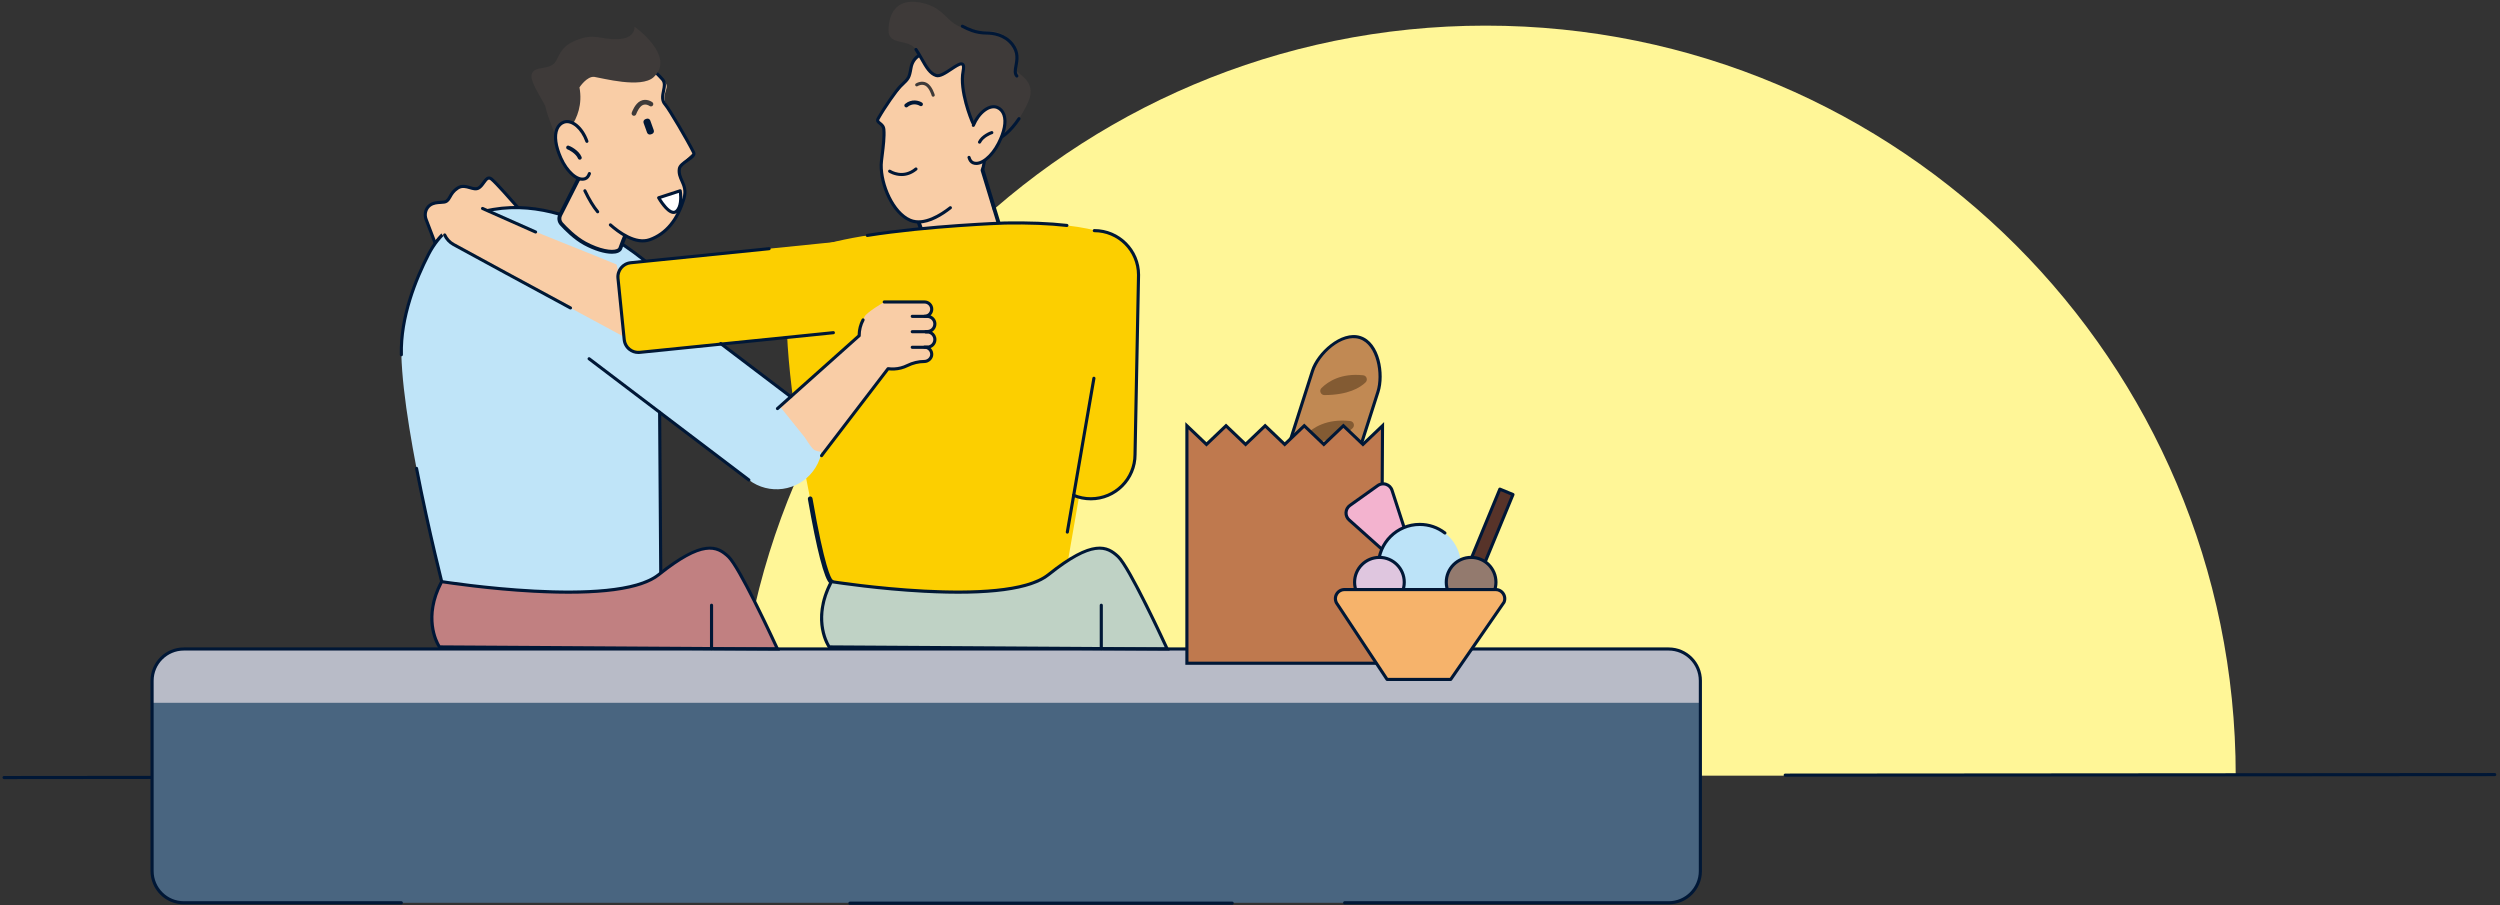 <?xml version="1.0" encoding="utf-8"?>
<!-- Generator: Adobe Illustrator 26.3.1, SVG Export Plug-In . SVG Version: 6.00 Build 0)  -->
<svg version="1.1" id="グループ_15577" xmlns="http://www.w3.org/2000/svg" xmlns:xlink="http://www.w3.org/1999/xlink" x="0px"
	 y="0px" width="998.482px" height="361.551px" viewBox="0 0 998.482 361.551" style="enable-background:new 0 0 998.482 361.551;"
	 xml:space="preserve">
<rect x="0" y="0" width="998.482" height="361.551" fill="#333333" stroke="none"/>
<style type="text/css">
	.st0{fill:#F9CDA6;}
	.st1{fill:#001736;}
	.st2{fill:#FFF697;}
	.st3{fill:#3E3A39;}
	.st4{clip-path:url(#SVGID_00000106855949451076663840000015284730578068542337_);}
	.st5{fill:#FCCF00;}
	.st6{fill:#BFE4F8;}
	.st7{fill:#001834;}
	.st8{fill:#FFFFFF;}
	.st9{clip-path:url(#SVGID_00000014604027652835275860000000957956855851491005_);}
	.st10{fill:#496580;}
	.st11{fill:#B8BBC7;}
	.st12{fill:#BFD2C5;}
	.st13{fill:#C18081;}
	.st14{clip-path:url(#SVGID_00000108304393781736362530000014096103632642008734_);}
	.st15{fill:#C18953;}
	.st16{clip-path:url(#SVGID_00000136373157823419991010000015028744763320956328_);}
	.st17{clip-path:url(#SVGID_00000064316168118613166560000000689175434669846436_);fill:#835B33;}
	.st18{clip-path:url(#SVGID_00000037664404044966824750000017474730278114146441_);}
	.st19{clip-path:url(#SVGID_00000028302215381662326880000015321388603303792539_);fill:#835B33;}
	.st20{fill:#BF794E;}
	.st21{fill:#F3B3CF;}
	.st22{fill:#573329;}
	.st23{fill:#BCE3F8;}
	.st24{fill:#DFC6DF;}
	.st25{fill:#937A6E;}
	.st26{fill:#F6B36B;}
</style>
<g>
	<g>
		<path class="st0" d="M170.182,87.635c-0.759-1.989-0.237-4.318,1.455-5.609c2.304-1.758,5.448-0.8,6.66-1.638
			c1.694-1.172,1.417-3.238,4.468-5.255c3.049-2.019,6.1,1.186,8.319,0c2.219-1.187,3.051-5.409,5.27-3.576
			c2.219,1.833,10.469,11.326,10.469,11.326s-24.82,1.948-32.986,14.323L170.182,87.635z"/>
		<path class="st1" d="M173.687,98.566l-4.089-10.708c-0.881-2.309-0.199-4.912,1.66-6.329c1.518-1.158,3.31-1.254,4.749-1.33
			c0.816-0.043,1.586-0.084,1.935-0.324c0.597-0.413,0.908-0.976,1.303-1.688c0.574-1.037,1.289-2.328,3.175-3.574
			c1.942-1.287,3.901-0.713,5.477-0.251c1.146,0.337,2.137,0.625,2.892,0.222c0.722-0.387,1.313-1.21,1.884-2.005
			c0.721-1.006,1.403-1.955,2.41-2.086c0.553-0.064,1.114,0.126,1.668,0.584c2.233,1.844,10.204,11.009,10.542,11.399l0.813,0.936
			l-1.236,0.097c-0.245,0.02-24.611,2.069-32.514,14.043L173.687,98.566z M170.766,87.413l3.237,8.478
			c7.772-10.243,26.528-12.957,31.55-13.51c-2.12-2.418-7.845-8.894-9.597-10.342c-0.278-0.229-0.519-0.337-0.712-0.307
			c-0.469,0.061-1.022,0.83-1.556,1.574c-0.624,0.87-1.331,1.855-2.309,2.378c-1.208,0.646-2.544,0.255-3.833-0.124
			c-1.531-0.448-2.979-0.871-4.436,0.094c-1.632,1.078-2.238,2.172-2.773,3.137c-0.436,0.787-0.847,1.53-1.685,2.11
			c-0.64,0.442-1.539,0.49-2.58,0.546c-1.334,0.071-2.846,0.151-4.058,1.074C170.595,83.606,170.081,85.617,170.766,87.413
			L170.766,87.413z"/>
		<path class="st2" d="M293.81,309.798c0-165.442,134.117-299.56,299.56-299.56s299.56,134.117,299.56,299.56"/>
		<path class="st1" d="M713,310.21c-0.345,0-0.625-0.28-0.625-0.625c0-0.344,0.28-0.625,0.625-0.625l283.375-0.217l0,0
			c0.345,0,0.625,0.28,0.625,0.625c0,0.344-0.28,0.625-0.625,0.625L713,310.21L713,310.21z"/>
		<path class="st1" d="M139.737,311.24c-0.517,0-0.936-0.418-0.936-0.936c-0.001-0.517,0.418-0.937,0.935-0.938l477.379-0.648
			c0.001,0,0.001,0,0.001,0c0.517,0,0.936,0.418,0.936,0.936c0.001,0.517-0.418,0.937-0.935,0.938l-477.379,0.648
			C139.737,311.24,139.737,311.24,139.737,311.24z"/>
		<path class="st1" d="M1.625,311.173c-0.345,0-0.624-0.28-0.625-0.624c0-0.345,0.279-0.626,0.624-0.626l107.517-0.109h0.001
			c0.345,0,0.624,0.28,0.625,0.624c0,0.345-0.279,0.626-0.624,0.626L1.625,311.173L1.625,311.173z"/>
		<path class="st0" d="M391.416,64.684l8.319,31.108c0,0-1.874,0.228-10.585,2.653c-8.898,2.476-18.518,0.846-19.328-1.292
			c-0.808-2.137-6.976-20.38-6.976-20.38L391.416,64.684z"/>
		<path class="st1" d="M379.125,100.097c-5.141,0-9.321-0.787-10.033-2.668c-0.803-2.126-6.733-19.661-6.985-20.406l-0.232-0.687
			l30.035-12.708l8.493,27.943c0.611,1.391,0.643,3.022,0.058,4.507c-1.111,2.815-3.416,2.864-6.607,2.929
			c-1.57,0.032-3.349,0.068-5.508,0.385C385.269,99.843,382.042,100.097,379.125,100.097z M363.818,77.209
			c1.131,3.341,6.03,17.803,6.734,19.668c0.508,1.339,7.773,2.408,17.568,0.97c2.255-0.33,4.167-0.37,5.702-0.402
			c3.312-0.068,4.493-0.181,5.186-1.939c0.433-1.098,0.408-2.303-0.068-3.397l-8.019-26.368L363.818,77.209z"/>
		<path class="st0" d="M393.246,63.915c-0.259,0.868-0.542,1.726-0.933,2.541c-1.301,2.706-4.104,8.079-7.359,11.573
			c-4.544,4.877-14.335,12.966-21.447,9.939c-7.114-3.025-11.716-14.36-11.562-22.22c0.064-3.272,1.458-9.749,1.053-14.088
			c-0.183-1.971-2.919-2.845-2.47-3.62c1.891-3.26,4.97-8.463,6.186-9.658c3.086-3.031,6.183-6.916,7.129-11.264
			c3.275-15.033,34.071-4.066,37.557,21.232C401.776,51.068,394.429,59.939,393.246,63.915"/>
		<path class="st1" d="M366.9,89.258c-1.244,0-2.467-0.218-3.638-0.715c-7.24-3.08-12.104-14.491-11.941-22.806
			c0.016-0.85,0.195-2.278,0.402-3.933c0.385-3.08,0.913-7.3,0.653-10.087c-0.093-0.997-0.689-1.466-1.319-1.964
			c-0.7-0.552-1.659-1.308-0.856-2.736c2.349-4.178,7.288-11.326,8.957-12.963l0.912-0.886c2.242-2.163,2.53-2.44,3.156-6.153
			c0.754-4.456,4.298-6.929,9.795-6.88c10.289,0.157,26.535,10.264,28.997,28.129c0.223,1.621-1.45,4.388-4.234,8.752
			c-1.691,2.651-3.44,5.393-3.941,7.076c-0.04,0.144-0.16,0.807-0.289,1.504c-0.244,1.318-0.334,1.784-0.387,1.944
			c-0.108,0.327-0.461,0.51-0.789,0.396c-0.328-0.108-0.505-0.462-0.397-0.79c0.042-0.146,0.217-1.089,0.344-1.778
			c0.193-1.044,0.276-1.484,0.32-1.631c0.551-1.853,2.268-4.544,4.085-7.393c1.883-2.953,4.227-6.626,4.05-7.909
			c-2.368-17.181-17.928-26.9-27.778-27.051c-4.796-0.074-7.905,2.055-8.544,5.839c-0.695,4.118-1.182,4.588-3.521,6.845
			l-0.905,0.877c-1.484,1.457-6.256,8.262-8.743,12.683c-0.259,0.46-0.218,0.546,0.54,1.143c0.695,0.548,1.647,1.299,1.789,2.829
			c0.273,2.923-0.243,7.046-0.658,10.359c-0.202,1.619-0.377,3.016-0.393,3.802c-0.155,7.899,4.594,18.829,11.181,21.63
			c5.185,2.208,11.897-2.133,15.436-4.915c0.272-0.214,0.665-0.166,0.877,0.105c0.213,0.271,0.166,0.665-0.105,0.877
			C376.35,86.295,371.483,89.258,366.9,89.258z"/>
		<path class="st3" d="M391.267,12.577c0,0,7.43-1.634,12.113,3.493c4.683,5.125,0.439,10.174,2.821,12.445
			c2.384,2.27,7.688,5.052,4.373,12.408c-3.314,7.354-8.964,14.475-13.895,15.176c-4.931,0.7-8.43-7.654-8.43-7.654
			s-5.141-12.099-3.585-19.995c1.556-7.894-7.209,2.792-10.727,1.714c-3.517-1.08-5.09-5.958-8.107-10.411
			c-3.016-4.455-11.09-1.349-10.954-7.755c0.138-6.406,2.9-12.583,12.247-11.063c9.349,1.522,10.648,7.31,15.796,9.516
			C388.068,12.654,391.267,12.577,391.267,12.577"/>
		<g>
			<defs>
				<rect id="SVGID_1_" x="354.874" y="0.708" width="35.101" height="50.862"/>
			</defs>
			<clipPath id="SVGID_00000082334199312461232120000015790003175136495506_">
				<use xlink:href="#SVGID_1_"  style="overflow:visible;"/>
			</clipPath>
			<g style="clip-path:url(#SVGID_00000082334199312461232120000015790003175136495506_);">
				<defs>
					<rect id="SVGID_00000029009484799876093440000006314679116051903419_" x="354.874" y="0.708" width="35.099" height="50.862"/>
				</defs>
				<clipPath id="SVGID_00000025431588430811176230000010438999428605389455_">
					<use xlink:href="#SVGID_00000029009484799876093440000006314679116051903419_"  style="overflow:visible;"/>
				</clipPath>
			</g>
		</g>
		<path class="st1" d="M396.085,56.766c-4.969,0-8.268-7.737-8.411-8.081c-0.212-0.499-5.197-12.364-3.622-20.355
			c0.374-1.898,0.023-2.157,0.019-2.159c-0.437-0.296-2.559,1.114-3.823,1.956c-2.337,1.559-4.753,3.173-6.493,2.634
			c-2.729-0.838-4.298-3.602-6.114-6.803c-0.718-1.267-1.462-2.577-2.327-3.854c-0.194-0.285-0.119-0.674,0.167-0.867
			c0.283-0.194,0.673-0.119,0.867,0.167c0.893,1.318,1.649,2.65,2.38,3.938c1.684,2.969,3.139,5.533,5.393,6.225
			c1.177,0.359,3.536-1.215,5.435-2.479c2.275-1.516,4.07-2.716,5.209-1.956c0.933,0.623,0.764,2.166,0.514,3.44
			c-1.501,7.614,3.496,19.509,3.547,19.629c0.035,0.08,3.371,7.919,7.767,7.28c2.966-0.422,6.565-3.495,9.874-8.43
			c0.193-0.285,0.582-0.363,0.867-0.171c0.286,0.192,0.363,0.58,0.171,0.866c-3.507,5.23-7.42,8.5-10.737,8.972
			C396.537,56.75,396.309,56.766,396.085,56.766z"/>
		<path class="st1" d="M406.113,30.981c-0.171,0-0.343-0.071-0.466-0.209c-1.114-1.247-0.803-2.894-0.473-4.637
			c0.447-2.362,0.953-5.039-1.364-8.028c-2.873-3.708-7.344-4.281-9.753-4.292c-2.161-0.012-4.188-0.356-6.024-1.021
			c-1.291-0.468-2.624-1.063-3.961-1.768c-0.305-0.161-0.422-0.539-0.261-0.844c0.162-0.305,0.54-0.42,0.844-0.261
			c1.287,0.679,2.567,1.25,3.804,1.699c1.702,0.616,3.588,0.934,5.605,0.945c2.635,0.013,7.536,0.65,10.733,4.776
			c2.663,3.434,2.051,6.666,1.604,9.026c-0.327,1.726-0.493,2.822,0.177,3.573c0.23,0.257,0.207,0.652-0.05,0.882
			C406.41,30.929,406.261,30.981,406.113,30.981z"/>
		<path class="st0" d="M388.753,50.061c-2.187,5.24-3.241,13.651-0.127,14.952c3.113,1.299,7.558-2.629,10.149-7.681
			c4.258-8.306,2.689-13.103-0.425-14.404C395.236,41.628,390.941,44.821,388.753,50.061"/>
		<path class="st1" d="M389.923,65.892c-0.527,0-1.041-0.097-1.538-0.303c-0.922-0.386-1.582-1.244-1.961-2.55
			c-0.096-0.332,0.095-0.678,0.426-0.775c0.33-0.094,0.677,0.095,0.774,0.426c0.269,0.927,0.686,1.515,1.242,1.746
			c2.525,1.059,6.721-2.263,9.352-7.389c2.328-4.539,3.084-8.473,2.132-11.076c-0.433-1.183-1.208-2.036-2.241-2.466
			c-1.293-0.54-2.904-0.172-4.533,1.038c-1.724,1.281-3.232,3.326-4.246,5.757c-0.133,0.319-0.501,0.465-0.817,0.337
			c-0.318-0.132-0.469-0.499-0.336-0.817c1.1-2.636,2.753-4.866,4.655-6.279c1.996-1.485,4.041-1.906,5.759-1.189
			c1.363,0.569,2.377,1.672,2.933,3.19c0.76,2.075,0.996,5.855-2.194,12.074C397.109,61.945,393.288,65.892,389.923,65.892z"/>
		<path class="st3" d="M372.705,38.629c-0.272,0-0.523-0.179-0.601-0.454c-0.009-0.03-0.874-3.01-2.497-3.944
			c-1.502-0.866-3.065,0.135-3.13,0.177c-0.29,0.186-0.675,0.108-0.864-0.179c-0.189-0.288-0.111-0.673,0.176-0.864
			c0.092-0.061,2.262-1.468,4.441-0.218c2.065,1.189,3.036,4.544,3.076,4.686c0.094,0.332-0.098,0.677-0.43,0.771
			C372.819,38.621,372.762,38.629,372.705,38.629z"/>
		<path class="st1" d="M391.219,57.394c-0.089,0-0.18-0.02-0.267-0.061c-0.312-0.147-0.445-0.52-0.298-0.832
			c1.224-2.584,4.855-4.079,5.376-4.153c0.348-0.04,0.659,0.189,0.707,0.531c0.048,0.337-0.183,0.65-0.517,0.704
			c-0.329,0.078-3.437,1.343-4.436,3.453C391.677,57.262,391.453,57.394,391.219,57.394z"/>
		<path class="st1" d="M360.086,70.308c-2.934,0-5.077-1.387-5.112-1.41c-0.286-0.191-0.364-0.578-0.174-0.865
			c0.19-0.287,0.578-0.365,0.865-0.177c0.2,0.13,4.946,3.168,9.767-0.838c0.265-0.223,0.66-0.184,0.88,0.08
			c0.22,0.266,0.184,0.66-0.082,0.88C364.087,69.76,361.93,70.308,360.086,70.308z"/>
		<path class="st1" d="M361.967,42.901c-0.224,0-0.447-0.097-0.601-0.282c-0.276-0.332-0.23-0.823,0.101-1.099
			c2.671-2.22,5.61-1.323,6.79-0.54c0.359,0.238,0.457,0.723,0.218,1.082c-0.238,0.359-0.721,0.457-1.078,0.22l0,0
			c-0.102-0.066-2.502-1.582-4.933,0.438C362.32,42.841,362.143,42.901,361.967,42.901z"/>
		<path class="st5" d="M401.415,89.067c0,0-82.457,2.809-85.532,16.64c-8.697,39.117,18.025,137.832,18.025,137.832l89.578-1.941
			l24.961-144.392C448.447,97.206,442.522,88.359,401.415,89.067"/>
		<path class="st6" d="M324.732,188.176L324.732,188.176c-6.111,8.053-17.593,9.628-25.646,3.517l-65.517-49.712
			c-8.053-6.109-9.628-17.591-3.517-25.644c6.111-8.054,17.593-9.629,25.646-3.518l65.517,49.712
			C329.267,168.641,330.843,180.123,324.732,188.176"/>
		<path class="st6" d="M190.052,85.35c-8.183,2.617-14.919,8.51-18.856,16.145c-4.961,9.626-11.282,24.982-10.895,40.185
			c0.832,32.661,17.995,98.11,17.995,98.11l85.666-2.219l-0.897-128.583C263.066,108.988,227.556,73.359,190.052,85.35"/>
		<path class="st1" d="M177.818,240.427l-0.126-0.479c-0.067-0.256-6.769-25.896-11.944-52.755
			c-0.066-0.339,0.156-0.667,0.495-0.733c0.338-0.059,0.666,0.157,0.731,0.495c4.779,24.798,10.86,48.556,11.803,52.197l84.557-2.19
			l-0.506-72.302c-0.002-0.345,0.275-0.627,0.621-0.63c0.346,0.022,0.627,0.276,0.629,0.62l0.514,73.53L177.818,240.427z"/>
		<path class="st1" d="M160.302,142.304c-0.338,0-0.616-0.27-0.624-0.609c-0.387-15.137,5.749-30.372,10.964-40.486
			c4.044-7.846,11.049-13.844,19.219-16.455c37.433-11.968,73.288,23.433,73.646,23.793c0.244,0.244,0.243,0.64-0.001,0.882
			c-0.244,0.246-0.64,0.244-0.884-0.001c-0.353-0.353-35.678-35.216-72.382-23.484c-7.856,2.511-14.595,8.283-18.489,15.836
			c-5.148,9.985-11.206,25.01-10.826,39.882c0.009,0.345-0.264,0.632-0.608,0.641C160.313,142.304,160.307,142.304,160.302,142.304z
			"/>
		<path class="st1" d="M332.055,233.235c-0.185,0-0.421-0.051-0.679-0.231c-2.105-1.48-5.199-13.424-8.713-33.633
			c-0.088-0.51,0.252-0.995,0.762-1.084c0.507-0.082,0.994,0.252,1.083,0.762c4.858,27.944,7.442,31.877,7.906,32.382
			c0.29,0.116,0.513,0.376,0.571,0.707c0.089,0.509-0.252,0.994-0.761,1.083C332.174,233.229,332.118,233.235,332.055,233.235z"/>
		<path class="st0" d="M231.326,70.89l-8.534,16.874c0,0,4.113,5.814,10.812,9.443c6.791,3.676,13.432,3.552,14.208,1.806
			c0.776-1.745,6.788-16.681,6.788-16.681L231.326,70.89z"/>
		<path class="st1" d="M244.401,101.351c-2.958,0-7.074-1.239-11.169-3.456c-4.052-2.195-7.754-5.934-9.599-7.966
			c-1.081-1.189-1.317-2.956-0.587-4.396l7.932-15.684l24.628,12.109l-0.287,0.679c-2.163,5.117-6.358,15.169-6.756,16.586
			c-0.147,0.523-0.545,1.242-1.611,1.694C246.264,101.209,245.398,101.351,244.401,101.351z M231.674,71.93l-7.236,14.308
			c-0.439,0.866-0.299,1.927,0.35,2.641c1.779,1.959,5.338,5.556,9.187,7.642c5.576,3.022,10.443,3.777,12.368,2.959
			c0.597-0.252,0.687-0.572,0.716-0.677c0.465-1.657,5.284-13.127,6.535-16.095L231.674,71.93z"/>
		<path class="st0" d="M231.216,70.018c0.209,0.88,0.443,1.753,0.788,2.59c1.147,2.774,3.639,8.3,6.692,11.971
			c4.261,5.126,13.577,13.757,20.851,11.139c7.272-2.618,13.719-11.021,14.009-18.875c0.123-3.272-2.88-5.131-2.231-9.441
			c0.296-1.956,5.733-6.438,5.733-6.438c-1.703-3.361-6.796-13.087-7.923-14.368c-7.782-8.839-0.575-10.671-3.654-13.884
			c-26.071-27.195-57.894-4.836-41.525,21.306C225.412,56.342,230.26,65.981,231.216,70.018"/>
		<path class="st1" d="M238.696,85.202c-0.179,0-0.358-0.077-0.481-0.225c-1.723-2.073-3.464-4.935-5.175-8.508
			c-0.148-0.311-0.017-0.684,0.294-0.833c0.312-0.151,0.684-0.017,0.833,0.293c1.642,3.43,3.374,6.283,5.008,8.248
			c0.221,0.266,0.184,0.66-0.081,0.88C238.978,85.155,238.836,85.202,238.696,85.202z"/>
		<path class="st1" d="M256.667,96.83c-4.758,0-9.703-3.38-13.291-6.548c-0.259-0.228-0.283-0.622-0.055-0.881
			c0.23-0.26,0.624-0.283,0.882-0.054c3.375,2.979,9.828,7.686,15.132,5.782c6.317-2.273,10.772-7.686,13.242-16.088
			c0.845-2.877,0.049-4.658-0.792-6.543c-0.682-1.53-1.388-3.11-1.075-5.191c0.229-1.522,1.892-2.678,3.5-3.797
			c1.071-0.744,2.537-1.763,2.288-2.273c-2.315-4.726-9.87-17.516-11.226-19.006c-1.737-1.911-1.278-4.118-0.874-6.065
			c0.338-1.632,0.631-3.042-0.307-4.089c-12.705-14.188-27.664-13.778-36.183-7.392c-10.105,7.572-8.999,20.022-3.419,29.002
			c1.412,2.275,6.34,11.978,7.337,16.188c0.057,0.241,0.021,0.53-0.043,0.983c-0.026,0.182-0.069,0.485-0.061,0.577
			c0.09,0.334-0.111,0.657-0.445,0.747c-0.335,0.085-0.68-0.127-0.769-0.46c-0.068-0.254-0.03-0.559,0.037-1.038
			c0.025-0.174,0.066-0.467,0.059-0.553c-0.945-3.982-5.834-13.62-7.178-15.784c-8.159-13.132-4.005-24.862,3.732-30.66
			c8.961-6.717,24.633-7.217,37.863,7.558c1.359,1.518,0.973,3.378,0.6,5.176c-0.377,1.815-0.733,3.531,0.575,4.97
			c1.544,1.698,9.206,14.771,11.424,19.298c0.72,1.474-1.017,2.682-2.697,3.849c-1.326,0.922-2.83,1.966-2.979,2.956
			c-0.259,1.72,0.316,3.007,0.981,4.497c0.855,1.914,1.824,4.085,0.85,7.403c-2.588,8.806-7.304,14.496-14.018,16.912
			C258.747,96.668,257.712,96.83,256.667,96.83z"/>
		<path class="st1" d="M258.434,52.969l-1.39-3.866c-0.219-0.61,0.098-1.283,0.708-1.502l0.47-0.168
			c0.61-0.221,1.283,0.097,1.5,0.706l1.39,3.866c0.219,0.611-0.097,1.283-0.708,1.502l-0.469,0.169
			C259.326,53.896,258.653,53.58,258.434,52.969"/>
		<path class="st3" d="M253.192,46.247c-0.101,0-0.205-0.016-0.306-0.051c-0.489-0.17-0.747-0.702-0.579-1.19
			c0.126-0.363,1.288-3.576,3.493-4.681c2.413-1.212,4.653,0.428,4.747,0.497c0.414,0.311,0.498,0.897,0.189,1.312
			c-0.312,0.413-0.899,0.496-1.311,0.188c-0.053-0.038-1.414-1.011-2.785-0.324c-1.294,0.65-2.288,2.834-2.562,3.621
			C253.942,46.004,253.579,46.247,253.192,46.247z"/>
		<path class="st0" d="M246.248,105.646c-17.327-7.247-35.187-13.76-52.151-21.811c-0.864-0.41-1.464-0.847-2.296-1.292
			c-4.775-2.553-11.158-1.213-14.652,2.704c-6.66,7.471,4.308,12.588,10.174,15.785c12.692,6.92,25.41,13.792,38.127,20.663
			c9.245,4.995,18.491,9.986,27.741,14.971C250.876,126.327,248.562,115.986,246.248,105.646"/>
		<path class="st7" d="M227.844,123.614c-0.1,0-0.202-0.025-0.296-0.075c-15.896-8.587-36.898-19.951-46.682-25.326
			c-1.694-0.929-3.017-2.349-3.826-4.104c-0.144-0.313-0.007-0.684,0.306-0.828c0.315-0.147,0.686-0.007,0.829,0.306
			c0.696,1.51,1.834,2.731,3.292,3.531c9.781,5.373,30.78,16.736,46.674,25.322c0.303,0.163,0.416,0.543,0.252,0.846
			C228.281,123.496,228.066,123.614,227.844,123.614z"/>
		<path class="st7" d="M213.908,93.281c-0.084,0-0.17-0.017-0.252-0.054l-21.175-9.391c-0.316-0.14-0.458-0.509-0.318-0.824
			c0.14-0.314,0.507-0.459,0.824-0.317l21.175,9.391c0.316,0.14,0.458,0.509,0.318,0.824
			C214.376,93.142,214.148,93.281,213.908,93.281z"/>
		<path class="st8" d="M263.065,78.986l8.604-2.786c0,0,1.091,6.058-1.575,8.239C267.427,86.62,263.065,78.986,263.065,78.986"/>
		<path class="st1" d="M269.022,85.455c-0.152,0-0.306-0.014-0.462-0.043c-2.763-0.511-5.71-5.543-6.037-6.116
			c-0.093-0.163-0.108-0.359-0.04-0.535c0.068-0.176,0.212-0.311,0.39-0.369l8.603-2.786c0.173-0.057,0.358-0.035,0.514,0.058
			c0.155,0.093,0.262,0.247,0.294,0.426c0.047,0.261,1.122,6.446-1.794,8.832C270.059,85.274,269.558,85.455,269.022,85.455z
			 M264.007,79.338c1.055,1.676,3.162,4.547,4.78,4.845c0.355,0.069,0.642-0.006,0.911-0.228c1.71-1.4,1.682-4.996,1.458-6.931
			L264.007,79.338z"/>
		<path class="st5" d="M366.307,111.397L366.307,111.397c1.004,9.882-6.194,18.706-16.076,19.71l-94.229,9.57
			c-3.381,0.343-6.398-2.119-6.742-5.498l-2.391-23.548c-0.343-3.379,2.118-6.397,5.498-6.74l94.229-9.57
			C356.479,94.319,365.302,101.516,366.307,111.397"/>
		<path class="st1" d="M254.928,141.381c-1.44,0-2.826-0.491-3.959-1.414c-1.301-1.062-2.111-2.565-2.28-4.236l-2.491-24.524
			c-0.351-3.446,2.169-6.536,5.618-6.888l55.307-5.616c0.351-0.037,0.65,0.215,0.685,0.558c0.035,0.343-0.215,0.65-0.559,0.684
			l-55.307,5.616c-2.763,0.282-4.782,2.757-4.501,5.519l2.491,24.524c0.136,1.338,0.785,2.543,1.828,3.393
			c1.042,0.851,2.355,1.241,3.691,1.108l77.326-7.853c0.343-0.041,0.65,0.215,0.684,0.558c0.035,0.343-0.215,0.65-0.558,0.684
			l-77.326,7.853C255.36,141.37,255.144,141.381,254.928,141.381z"/>
		<path class="st0" d="M311.61,162.488l31.537-28.436c0-0.011-0.001-0.021-0.001-0.032c0-2.261,0.566-4.389,1.556-6.254
			c0.219-0.411,0.405-0.836,0.585-1.268c0.699-1.679,7.873-5.882,7.873-5.882h15.941c1.552,0,2.942,1.16,3.024,2.711
			c0.086,1.65-1.227,3.018-2.86,3.018h0.947c1.588,0,3.007,1.162,3.158,2.742c0.172,1.814-1.249,3.34-3.028,3.34h-0.576
			c0.005,0.048,0.012,0.095,0.017,0.144h0.56c1.68,0,3.042,1.361,3.042,3.04c0,1.68-1.361,3.042-3.042,3.042h-1.077
			c1.767,0,3.16,1.599,2.81,3.429c-0.26,1.361-1.534,2.301-2.921,2.301c-2.34,0-4.639,0.564-6.734,1.608
			c-1.602,0.799-3.387,1.284-5.274,1.373c-0.838,0.039-1.659,0.002-2.459-0.107l-18.62,24.351c-1.777,2.323-7.628,9.941-7.628,9.941
			c1.596-1.558-1.989-0.653-3.627-2.168c-1.11-1.024-3.382-4.675-3.382-4.675L311.61,162.488z"/>
		<g>
			<defs>
				
					<rect id="SVGID_00000129889462526471416680000000563211411601764502_" x="324.274" y="120.614" width="49.109" height="66.169"/>
			</defs>
			<clipPath id="SVGID_00000025402091627013714590000011760244084698962855_">
				<use xlink:href="#SVGID_00000129889462526471416680000000563211411601764502_"  style="overflow:visible;"/>
			</clipPath>
			<g style="clip-path:url(#SVGID_00000025402091627013714590000011760244084698962855_);">
				<defs>
					
						<rect id="SVGID_00000170273278787091638300000009619163749031305092_" x="324.274" y="120.614" width="49.109" height="66.169"/>
				</defs>
				<clipPath id="SVGID_00000129897896636959764950000008238132603180789919_">
					<use xlink:href="#SVGID_00000170273278787091638300000009619163749031305092_"  style="overflow:visible;"/>
				</clipPath>
			</g>
		</g>
		<path class="st1" d="M310.512,163.806c-0.171,0-0.343-0.071-0.466-0.209c-0.23-0.257-0.207-0.652,0.05-0.882l32.429-28.945
			c0.042-2.211,0.602-4.375,1.625-6.299c0.163-0.306,0.541-0.418,0.845-0.259c0.304,0.162,0.42,0.541,0.259,0.845
			c-0.985,1.853-1.484,3.859-1.484,5.964v0.28l-0.207,0.218l-32.635,29.13C310.809,163.754,310.661,163.806,310.512,163.806z"/>
		<path class="st1" d="M328.124,182.615c-0.127,0-0.255-0.038-0.366-0.119c-0.28-0.203-0.342-0.593-0.14-0.872
			c0.29-0.4,0.582-0.796,0.882-1.186l25.691-33.564c0.137-0.178,0.357-0.269,0.58-0.239c0.778,0.105,1.565,0.14,2.343,0.103
			c1.745-0.082,3.424-0.517,4.993-1.293c2.238-1.106,4.675-1.692,7.048-1.692c1.182,0,2.272-0.975,2.344-2.089
			c0.041-0.627-0.172-1.224-0.6-1.679c-0.428-0.457-1.009-0.708-1.635-0.708c-0.345,0-0.625-0.28-0.625-0.625
			s0.28-0.625,0.625-0.625h1.078c1.333,0,2.417-1.084,2.417-2.417c0-1.333-1.084-2.417-2.417-2.417h-0.559
			c-0.314,0-0.579-0.233-0.619-0.543l-0.019-0.146c-0.023-0.178,0.032-0.358,0.15-0.493c0.119-0.134,0.29-0.212,0.469-0.212h0.578
			c0.676,0,1.302-0.271,1.763-0.765c0.462-0.491,0.692-1.136,0.647-1.813c-0.082-1.265-1.186-2.255-2.515-2.255h-0.975
			c-0.345,0-0.625-0.28-0.625-0.625c0-0.345,0.28-0.625,0.625-0.625c1.235,0,2.24-1.004,2.24-2.239s-1.005-2.24-2.24-2.24h-16.103
			c-0.345,0-0.625-0.28-0.625-0.625s0.28-0.625,0.625-0.625h16.103c1.924,0,3.49,1.565,3.49,3.49c0,0.988-0.413,1.881-1.075,2.516
			c1.291,0.521,2.229,1.719,2.322,3.146c0.066,1.026-0.283,2.002-0.983,2.75c-0.221,0.235-0.47,0.438-0.741,0.606
			c1.039,0.648,1.732,1.802,1.732,3.114c0,1.543-0.958,2.866-2.31,3.407c0.038,0.036,0.076,0.074,0.111,0.113
			c0.666,0.71,0.998,1.64,0.936,2.616c-0.114,1.765-1.754,3.257-3.581,3.257c-2.192,0-4.438,0.54-6.504,1.562
			c-1.724,0.853-3.57,1.332-5.488,1.421c-0.731,0.038-1.472,0.015-2.208-0.068l-25.473,33.28c-0.293,0.382-0.579,0.768-0.861,1.158
			C328.508,182.525,328.318,182.615,328.124,182.615z"/>
		<path class="st1" d="M370.342,126.968h-5.991c-0.345,0-0.625-0.28-0.625-0.625c0-0.345,0.28-0.625,0.625-0.625h5.991
			c0.345,0,0.625,0.28,0.625,0.625C370.967,126.688,370.688,126.968,370.342,126.968z"/>
		<path class="st1" d="M370.342,133.114h-5.991c-0.345,0-0.625-0.28-0.625-0.625c0-0.345,0.28-0.625,0.625-0.625h5.991
			c0.345,0,0.625,0.28,0.625,0.625C370.967,132.834,370.688,133.114,370.342,133.114z"/>
		<path class="st1" d="M370.342,139.323h-5.991c-0.345,0-0.625-0.28-0.625-0.625c0-0.345,0.28-0.625,0.625-0.625h5.991
			c0.345,0,0.625,0.28,0.625,0.625C370.967,139.044,370.688,139.323,370.342,139.323z"/>
		<path class="st5" d="M437.062,92.112c-9.756,0-17.664,7.908-17.664,17.664l-1.399,71.769c0,9.756,7.908,17.665,17.664,17.665
			c9.755,0,17.662-7.909,17.662-17.665l1.401-71.769C454.726,100.02,446.819,92.112,437.062,92.112"/>
		<path class="st1" d="M435.663,199.835c-2.471,0-4.866-0.484-7.12-1.438c-0.317-0.135-0.466-0.501-0.332-0.819
			c0.134-0.317,0.499-0.467,0.819-0.332c2.098,0.889,4.33,1.339,6.632,1.339c9.395,0,17.037-7.644,17.037-17.039l1.401-71.781
			c-0.001-9.383-7.644-17.027-17.04-17.027c-0.345,0-0.625-0.28-0.625-0.625c0-0.345,0.28-0.625,0.625-0.625
			c10.084,0,18.289,8.205,18.289,18.289l-1.401,71.781C453.951,191.63,445.747,199.835,435.663,199.835z"/>
		<path class="st10" d="M666.445,360.567H73.41c-6.997,0-12.669-5.672-12.669-12.671v-76.022c0-6.999,5.672-12.671,12.669-12.671
			h593.036c6.997,0,12.671,5.672,12.671,12.671v76.022C679.116,354.895,673.443,360.567,666.445,360.567"/>
		<path class="st11" d="M679.116,271.874c0-6.997-5.674-12.671-12.671-12.671H73.412c-6.999,0-12.672,5.674-12.672,12.671v8.821
			h618.377V271.874z"/>
		<path class="st1" d="M346.39,94.646c-0.302,0-0.567-0.219-0.616-0.527c-0.054-0.34,0.178-0.661,0.518-0.715
			c24.337-3.878,54.797-4.95,55.102-4.961c9.412-0.156,17.743,0.167,24.784,0.976c0.343,0.04,0.589,0.35,0.549,0.693
			c-0.039,0.342-0.34,0.585-0.692,0.549c-6.986-0.803-15.262-1.131-24.61-0.969c-0.293,0.01-30.677,1.079-54.936,4.946
			C346.455,94.643,346.423,94.646,346.39,94.646z"/>
		<path class="st1" d="M426.281,213.132c-0.035,0-0.071-0.004-0.107-0.01c-0.34-0.058-0.568-0.381-0.509-0.721l10.618-61.426
			c0.059-0.34,0.384-0.567,0.722-0.509c0.34,0.058,0.568,0.381,0.509,0.721l-10.618,61.426
			C426.844,212.918,426.579,213.132,426.281,213.132z"/>
		<path class="st12" d="M332.062,232.298c0,0,69.344,11.096,86.664-2.77c17.321-13.867,23.144-11.648,27.859-7.21
			c4.716,4.436,19.589,36.884,19.589,36.884l-135-0.832C331.174,258.371,323.755,247.826,332.062,232.298"/>
		<path class="st1" d="M467.151,259.834l-136.302-0.84l-0.186-0.262c-0.079-0.113-1.944-2.804-2.775-7.463
			c-0.762-4.274-0.752-11.086,3.623-19.264l0.21-0.392l0.44,0.071c0.689,0.109,69.266,10.894,86.175-2.641
			c18.102-14.494,24.092-11.491,28.677-7.178c4.75,4.467,19.12,35.749,19.73,37.079L467.151,259.834z M331.519,257.749
			l133.676,0.823c-2.429-5.242-14.896-31.903-19.038-35.797c-4.357-4.105-9.704-6.635-27.04,7.242
			c-7.307,5.85-24.219,8.109-50.251,6.721c-17.597-0.939-33.622-3.318-36.459-3.753C325.408,246.432,330.5,256.06,331.519,257.749z"
			/>
		<path class="st1" d="M439.846,259.666c-0.345,0-0.625-0.28-0.625-0.625v-17.31c0-0.345,0.28-0.625,0.625-0.625
			c0.345,0,0.625,0.28,0.625,0.625v17.31C440.471,259.386,440.191,259.666,439.846,259.666z"/>
		<path class="st13" d="M176.4,232.298c0,0,69.344,11.096,86.665-2.77c17.321-13.867,23.144-11.648,27.859-7.21
			c4.716,4.436,19.589,36.884,19.589,36.884l-135-0.832C175.512,258.371,168.093,247.826,176.4,232.298"/>
		<path class="st1" d="M311.488,259.834l-136.302-0.84l-0.186-0.262c-0.079-0.113-1.944-2.804-2.775-7.463
			c-0.762-4.274-0.752-11.086,3.623-19.264l0.21-0.392l0.44,0.071c0.69,0.109,69.266,10.895,86.175-2.641
			c18.103-14.494,24.094-11.491,28.677-7.178c4.75,4.467,19.119,35.749,19.729,37.079L311.488,259.834z M175.857,257.749
			l133.676,0.823c-2.429-5.242-14.896-31.903-19.038-35.797c-4.358-4.105-9.704-6.635-27.04,7.242
			c-7.306,5.85-24.211,8.111-50.251,6.721c-17.597-0.939-33.622-3.318-36.459-3.753C169.746,246.432,174.838,256.06,175.857,257.749
			z"/>
		<path class="st1" d="M284.184,259.666c-0.345,0-0.625-0.28-0.625-0.625v-17.31c0-0.345,0.28-0.625,0.625-0.625
			c0.345,0,0.625,0.28,0.625,0.625v17.31C284.809,259.386,284.529,259.666,284.184,259.666z"/>
		<path class="st1" d="M492.127,361.354h-152.67c-0.345,0-0.625-0.28-0.625-0.625c0-0.345,0.28-0.625,0.625-0.625h152.67
			c0.345,0,0.625,0.28,0.625,0.625C492.752,361.074,492.472,361.354,492.127,361.354z"/>
		<path class="st1" d="M666.445,361.192H537.053c-0.345,0-0.625-0.28-0.625-0.625c0-0.345,0.28-0.625,0.625-0.625h129.392
			c6.643,0,12.047-5.404,12.047-12.046v-76.022c0-6.642-5.404-12.046-12.047-12.046H73.411c-6.642,0-12.046,5.404-12.046,12.046
			v76.022c0,6.642,5.404,12.046,12.046,12.046h86.873c0.345,0,0.625,0.28,0.625,0.625c0,0.345-0.28,0.625-0.625,0.625H73.411
			c-7.331,0-13.296-5.965-13.296-13.296v-76.022c0-7.331,5.965-13.296,13.296-13.296h593.035c7.332,0,13.297,5.965,13.297,13.296
			v76.022C679.742,355.227,673.778,361.192,666.445,361.192z"/>
		<path class="st1" d="M315.823,159.064c-0.131,0-0.264-0.042-0.377-0.127l-27.977-21.227c-0.275-0.208-0.329-0.6-0.12-0.875
			c0.207-0.275,0.6-0.329,0.875-0.12l27.977,21.227c0.275,0.208,0.329,0.6,0.12,0.875
			C316.198,158.979,316.012,159.064,315.823,159.064z"/>
		<path class="st1" d="M299.086,192.318c-0.131,0-0.264-0.042-0.377-0.127l-63.798-48.407c-0.275-0.208-0.329-0.6-0.12-0.875
			c0.208-0.275,0.601-0.329,0.875-0.12l63.798,48.407c0.275,0.208,0.329,0.6,0.12,0.875
			C299.462,192.233,299.275,192.318,299.086,192.318z"/>
		<path class="st3" d="M261.059,30.818c9.053-8.387-7.645-20.17-7.645-20.17s0.52,4.757-6.695,4.981
			c-7.215,0.224-9.169-2.571-16.747,0.501c-7.576,3.074-6.407,8.005-9.478,9.862c-3.071,1.856-7.292,0.499-8.159,3.745
			c-0.868,3.244,5.444,11.366,5.707,13.581c0.265,2.214,4.683,13.026,4.683,13.026s11.247-7.809,8.709-21.447
			c0,0,3.016-4.616,5.984-4.182C240.388,31.15,256.054,35.454,261.059,30.818"/>
		<g>
			<defs>
				<rect id="SVGID_00000065773755323838954640000007274344829257419428_" x="212.253" y="10.648" width="50.322" height="45.696"/>
			</defs>
			<clipPath id="SVGID_00000128448179667096218340000005885912462586197672_">
				<use xlink:href="#SVGID_00000065773755323838954640000007274344829257419428_"  style="overflow:visible;"/>
			</clipPath>
			<g style="clip-path:url(#SVGID_00000128448179667096218340000005885912462586197672_);">
				<defs>
					
						<rect id="SVGID_00000061460454383541621770000000034062679509497253_" x="212.253" y="10.648" width="50.322" height="45.696"/>
				</defs>
				<clipPath id="SVGID_00000103252634337662051100000006121931092176985269_">
					<use xlink:href="#SVGID_00000061460454383541621770000000034062679509497253_"  style="overflow:visible;"/>
				</clipPath>
			</g>
		</g>
		<path class="st0" d="M234.404,56.44c1.886,5.355,2.462,13.813-0.72,14.934c-3.182,1.122-7.396-3.052-9.697-8.242
			c-3.781-8.534-1.944-13.235,1.239-14.356C228.408,47.654,232.518,51.086,234.404,56.44"/>
		<path class="st1" d="M232.578,72.188c-3.43,0-7.145-4.248-9.161-8.804c-2.833-6.389-2.383-10.15-1.507-12.18
			c0.64-1.484,1.715-2.528,3.107-3.018c3.563-1.259,7.944,2.281,9.976,8.046c0.115,0.325-0.056,0.682-0.381,0.797
			c-0.325,0.118-0.682-0.057-0.797-0.381c-1.739-4.935-5.577-8.264-8.382-7.284c-1.055,0.372-1.877,1.179-2.375,2.335
			c-1.098,2.546-0.565,6.515,1.502,11.178c2.334,5.272,6.335,8.81,8.919,7.909c0.568-0.202,1.019-0.765,1.337-1.672
			c0.114-0.325,0.472-0.501,0.796-0.382c0.326,0.114,0.497,0.47,0.383,0.796c-0.45,1.281-1.156,2.101-2.1,2.437
			C233.464,72.116,233.023,72.188,232.578,72.188z"/>
		<path class="st1" d="M231.562,63.78c-0.308,0-0.6-0.184-0.723-0.488c-0.796-1.961-3.621-3.454-4.138-3.609
			c-0.399-0.12-0.654-0.538-0.553-0.943c0.101-0.405,0.48-0.673,0.89-0.58c0.549,0.109,4.128,1.789,5.247,4.545
			c0.162,0.4-0.03,0.854-0.429,1.016C231.76,63.761,231.66,63.78,231.562,63.78z"/>
		<path class="st15" d="M515.073,221.81L515.073,221.81c-7.223-2.307-11.207-10.031-8.9-17.254l18.015-56.398
			c2.307-7.223,11.771-15.64,18.993-13.333c7.221,2.307,9.467,14.465,7.161,21.687l-18.015,56.398
			C530.02,220.132,522.295,224.117,515.073,221.81"/>
		<g>
			<defs>
				<rect id="SVGID_00000067928945340618722450000012396270097785828249_" x="527.298" y="149.719" width="18.606" height="8.077"/>
			</defs>
			<clipPath id="SVGID_00000061464729482061925930000008591621473795604916_">
				<use xlink:href="#SVGID_00000067928945340618722450000012396270097785828249_"  style="overflow:visible;"/>
			</clipPath>
			<g style="clip-path:url(#SVGID_00000061464729482061925930000008591621473795604916_);">
				<defs>
					
						<rect id="SVGID_00000161633457774936242800000009328767386125535360_" x="527.298" y="149.719" width="18.606" height="8.077"/>
				</defs>
				<clipPath id="SVGID_00000146484006747894277800000016091494978316894107_">
					<use xlink:href="#SVGID_00000161633457774936242800000009328767386125535360_"  style="overflow:visible;"/>
				</clipPath>
				<path style="clip-path:url(#SVGID_00000146484006747894277800000016091494978316894107_);fill:#835B33;" d="M527.779,154.988
					c2.633-2.618,7.861-6.053,16.663-5.108c1.385,0.148,1.957,1.857,0.96,2.83c-2.223,2.171-6.944,5.029-16.414,5.087
					C527.513,157.806,526.732,156.028,527.779,154.988"/>
			</g>
		</g>
		<g>
			<defs>
				<rect id="SVGID_00000069393894732363596220000014976058498638238593_" x="521.109" y="167.979" width="19.639" height="8.445"/>
			</defs>
			<clipPath id="SVGID_00000181805473970529059410000013500396548206582711_">
				<use xlink:href="#SVGID_00000069393894732363596220000014976058498638238593_"  style="overflow:visible;"/>
			</clipPath>
			<g style="clip-path:url(#SVGID_00000181805473970529059410000013500396548206582711_);">
				<defs>
					
						<rect id="SVGID_00000140006823967335707020000000722493862659688596_" x="521.109" y="167.979" width="19.639" height="8.445"/>
				</defs>
				<clipPath id="SVGID_00000089572719689058032580000009784957274579710111_">
					<use xlink:href="#SVGID_00000140006823967335707020000000722493862659688596_"  style="overflow:visible;"/>
				</clipPath>
				<path style="clip-path:url(#SVGID_00000089572719689058032580000009784957274579710111_);fill:#835B33;" d="M521.584,173.616
					c2.724-2.766,8.26-6.513,17.7-5.453c1.372,0.154,1.953,1.833,0.982,2.812c-2.284,2.299-7.271,5.43-17.505,5.448
					C521.302,176.427,520.56,174.656,521.584,173.616"/>
			</g>
		</g>
		<path class="st1" d="M519.24,223.088c-1.444,0-2.91-0.22-4.357-0.682l0,0c-3.652-1.167-6.631-3.685-8.388-7.093
			c-1.757-3.407-2.083-7.295-0.916-10.947l18.014-56.398c2.295-7.186,12.066-16.204,19.779-13.738
			c7.76,2.479,9.906,15.145,7.565,22.473l-18.015,56.398C530.976,219.192,525.318,223.088,519.24,223.088z M515.263,221.215
			c6.885,2.2,14.271-1.612,16.469-8.495l18.015-56.398c2.137-6.69,0.199-18.68-6.755-20.901
			c-7.056-2.253-16.063,6.211-18.209,12.928l-18.014,56.398c-1.065,3.334-0.768,6.883,0.837,9.994
			C509.209,217.85,511.929,220.151,515.263,221.215L515.263,221.215z"/>
		<polygon class="st20" points="552.167,170.038 544.35,177.492 536.531,170.038 528.72,177.492 520.906,170.038 513.094,177.492 
			505.285,170.038 497.475,177.492 489.664,170.038 481.853,177.492 474.041,170.038 474.041,264.892 551.654,264.892 		"/>
		<path class="st1" d="M552.275,265.517h-78.859v-96.937l8.437,8.049l7.811-7.453l7.811,7.453l7.809-7.453l7.809,7.453l7.812-7.453
			l7.814,7.453l7.811-7.453l7.818,7.453l8.45-8.056L552.275,265.517z M474.666,264.267h76.367l0.502-92.762l-7.185,6.851
			l-7.818-7.453l-7.811,7.453l-7.814-7.453l-7.812,7.453l-7.809-7.453l-7.809,7.453l-7.811-7.453l-7.811,7.453l-7.187-6.858V264.267
			z"/>
		<path class="st21" d="M565.386,224.833L560,226.582l-21.167-18.919c-1.78-1.59-1.623-4.42,0.319-5.804l11.116-7.921
			c2.048-1.458,4.922-0.51,5.698,1.882L565.386,224.833z"/>
		<path class="st1" d="M560,227.207c-0.152,0-0.3-0.056-0.416-0.16l-21.167-18.92c-0.99-0.884-1.517-2.151-1.444-3.476
			c0.072-1.327,0.734-2.531,1.817-3.302l11.116-7.921c1.141-0.813,2.555-1.027,3.886-0.587c1.328,0.439,2.337,1.454,2.768,2.784
			l9.421,29.015c0.051,0.157,0.038,0.329-0.037,0.476c-0.075,0.148-0.207,0.26-0.364,0.311l-5.386,1.749
			C560.13,227.197,560.064,227.207,560,227.207z M552.419,193.869c-0.632,0-1.253,0.196-1.789,0.577l-11.115,7.921
			c-0.771,0.549-1.242,1.407-1.294,2.352c-0.052,0.944,0.323,1.848,1.028,2.476l20.9,18.681l4.451-1.444l-9.227-28.421
			c-0.308-0.948-1.026-1.672-1.973-1.984C553.076,193.921,552.745,193.869,552.419,193.869z"/>
		
			<rect x="577.075" y="210.047" transform="matrix(0.381 -0.924 0.924 0.381 171.194 681.584)" class="st22" width="35.579" height="5.663"/>
		<path class="st1" d="M590.695,231.027c-0.08,0-0.16-0.015-0.238-0.047l-5.235-2.159c-0.153-0.063-0.275-0.186-0.339-0.338
			c-0.064-0.153-0.064-0.325-0.001-0.479l13.574-32.888c0.131-0.319,0.497-0.47,0.816-0.339l5.235,2.159
			c0.153,0.063,0.275,0.186,0.339,0.338c0.064,0.153,0.064,0.325,0.001,0.479l-13.574,32.888
			C591.173,230.881,590.94,231.027,590.695,231.027z M586.276,227.904l4.079,1.683l13.097-31.733l-4.08-1.683L586.276,227.904z"/>
		<path class="st23" d="M583.518,225.953c0,9.113-7.387,16.502-16.502,16.502c-9.113,0-16.501-7.389-16.501-16.502
			c0-9.113,7.387-16.502,16.501-16.502C576.131,209.45,583.518,216.839,583.518,225.953"/>
		<path class="st1" d="M567.016,243.079c-9.444,0-17.127-7.684-17.127-17.127c0-9.443,7.683-17.126,17.127-17.126
			c3.82,0,7.432,1.229,10.449,3.554c0.273,0.21,0.324,0.603,0.114,0.876c-0.212,0.272-0.604,0.324-0.876,0.114
			c-2.796-2.156-6.146-3.294-9.687-3.294c-8.755,0-15.877,7.122-15.877,15.876c0,8.755,7.122,15.877,15.877,15.877
			c3.324,0,6.506-1.015,9.201-2.937c0.281-0.198,0.671-0.134,0.871,0.146c0.201,0.281,0.135,0.671-0.146,0.871
			C574.034,241.983,570.601,243.079,567.016,243.079z"/>
		<path class="st24" d="M560.849,232.536c0,5.477-4.441,9.918-9.918,9.918s-9.918-4.441-9.918-9.918s4.441-9.918,9.918-9.918
			S560.849,227.059,560.849,232.536"/>
		<path class="st1" d="M550.931,243.079c-5.813,0-10.543-4.73-10.543-10.544c0-5.813,4.73-10.542,10.543-10.542
			s10.543,4.73,10.543,10.542C561.474,238.35,556.744,243.079,550.931,243.079z M550.931,223.243c-5.125,0-9.293,4.168-9.293,9.292
			c0,5.125,4.169,9.294,9.293,9.294s9.293-4.169,9.293-9.294C560.224,227.411,556.056,223.243,550.931,223.243z"/>
		<path class="st25" d="M597.47,232.536c0,5.477-4.441,9.918-9.918,9.918s-9.918-4.441-9.918-9.918s4.441-9.918,9.918-9.918
			S597.47,227.059,597.47,232.536"/>
		<path class="st1" d="M587.551,243.079c-5.813,0-10.543-4.73-10.543-10.544c0-5.813,4.73-10.542,10.543-10.542
			s10.543,4.73,10.543,10.542C598.094,238.35,593.365,243.079,587.551,243.079z M587.551,223.243c-5.125,0-9.293,4.168-9.293,9.292
			c0,5.125,4.169,9.294,9.293,9.294s9.293-4.169,9.293-9.294C596.844,227.411,592.676,223.243,587.551,223.243z"/>
		<path class="st26" d="M597.35,235.461c2.629,0,4.388,2.704,3.323,5.108l-21.271,30.784h-25.417l-20.252-30.628
			c-1.212-2.417,0.546-5.264,3.249-5.264H597.35z"/>
		<path class="st1" d="M579.402,271.978h-25.417c-0.21,0-0.405-0.105-0.521-0.281l-20.252-30.628
			c-0.704-1.395-0.635-2.944,0.146-4.21c0.781-1.266,2.136-2.022,3.624-2.022h60.368c1.447,0,2.781,0.724,3.571,1.937
			c0.789,1.213,0.91,2.726,0.324,4.049l-21.328,30.886C579.799,271.876,579.607,271.978,579.402,271.978z M554.321,270.728h24.753
			l21.085-30.514c0.357-0.833,0.272-1.902-0.286-2.758c-0.557-0.858-1.501-1.369-2.523-1.369h-60.368
			c-1.051,0-2.008,0.533-2.561,1.428s-0.601,1.99-0.129,2.93L554.321,270.728z"/>
	</g>
</g>
</svg>
